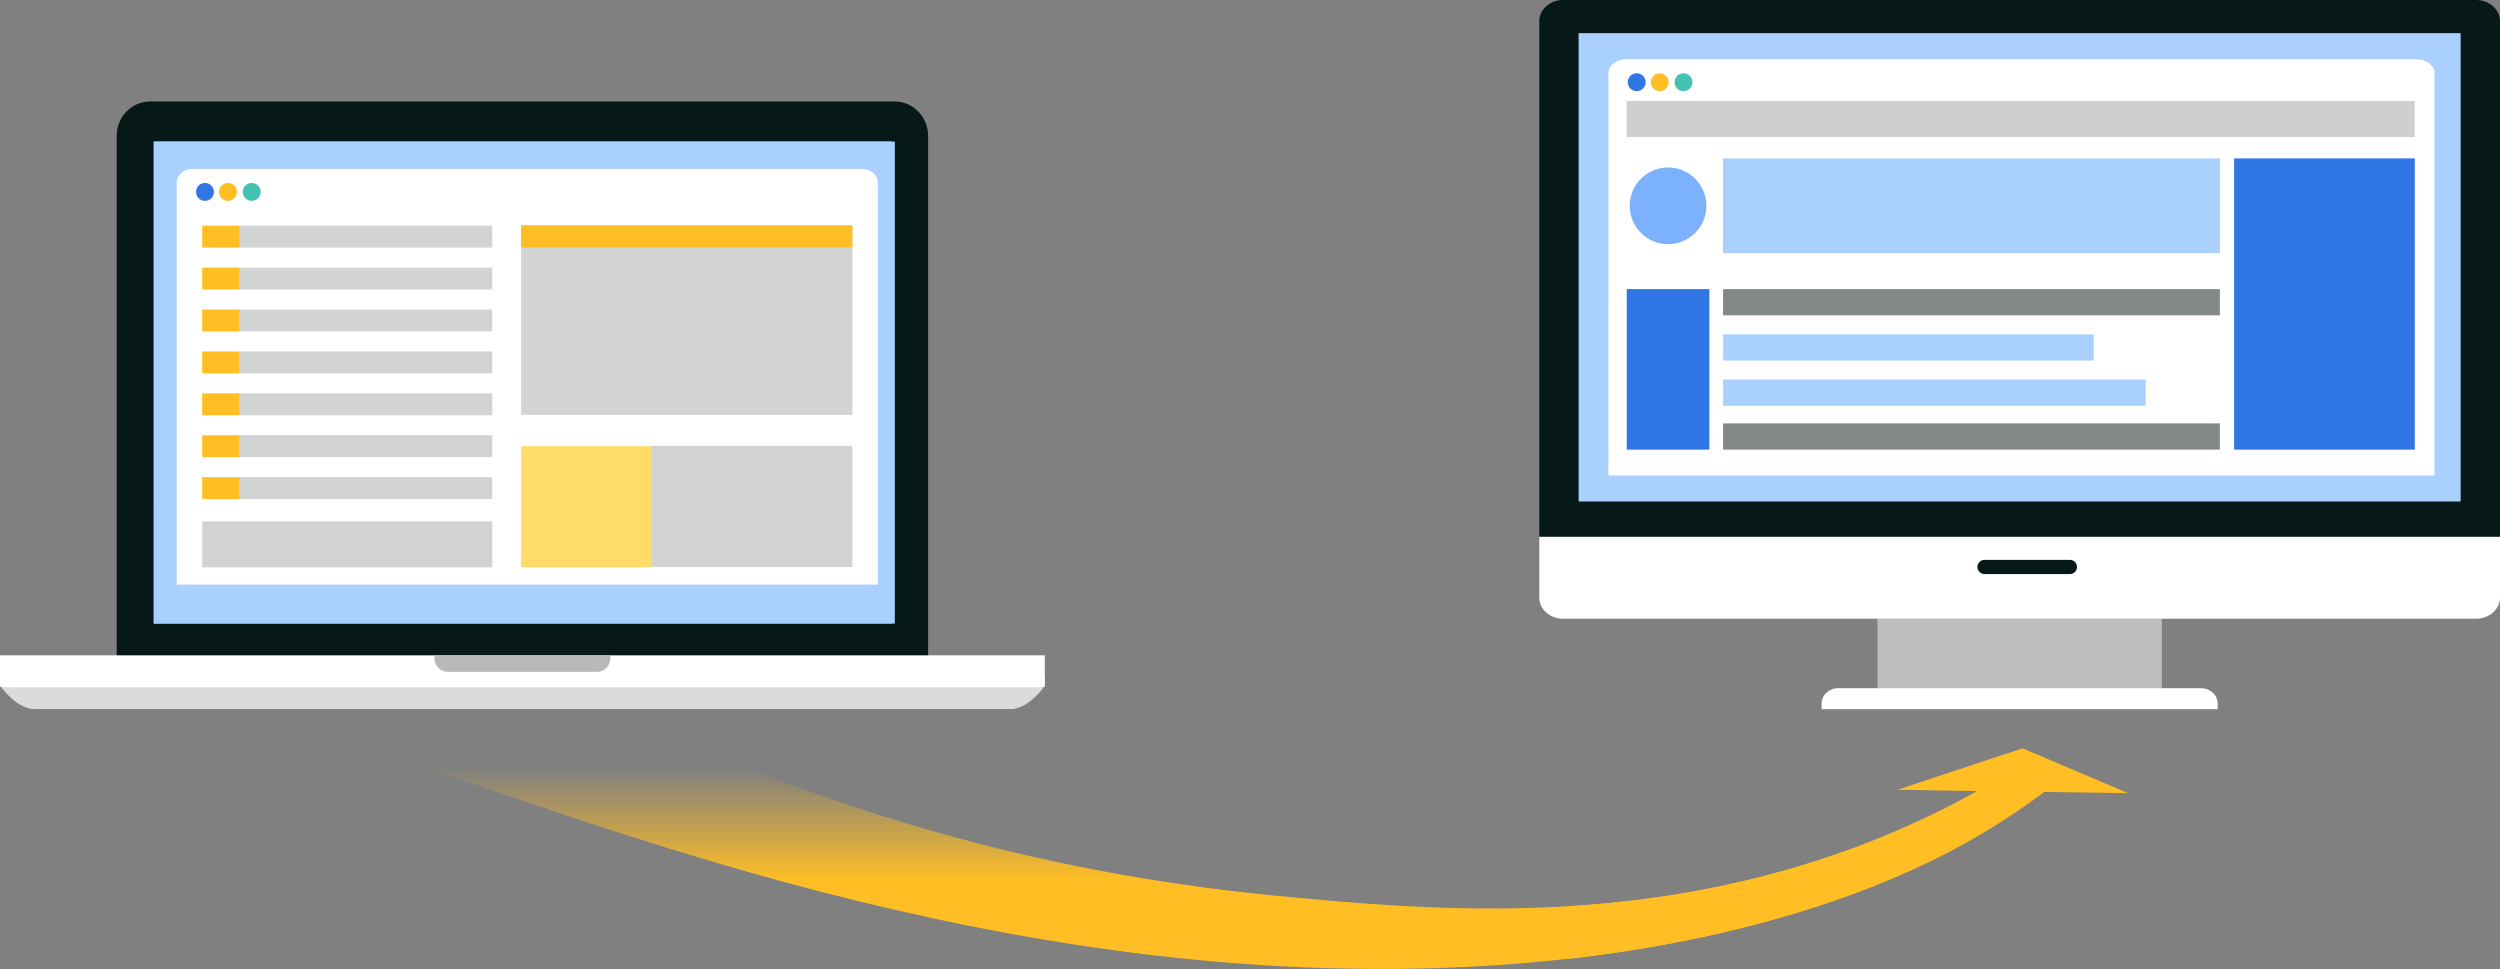 <?xml version="1.0" encoding="UTF-8"?><svg id="Layer_2" xmlns="http://www.w3.org/2000/svg" xmlns:xlink="http://www.w3.org/1999/xlink" viewBox="0 0 717.02 277.92"><rect x="0" y="0" width="717.02" height="277.92" fill="#808080" stroke="none"/><defs><style>.cls-1{fill:url(#linear-gradient);}.cls-1,.cls-2,.cls-3,.cls-4,.cls-5,.cls-6,.cls-7,.cls-8,.cls-9,.cls-10,.cls-11,.cls-12,.cls-13,.cls-14,.cls-15,.cls-16{stroke-width:0px;}.cls-17{opacity:.15;}.cls-18{opacity:.4;}.cls-2{fill:#4d2c17;}.cls-3{fill:#838988;}.cls-4{fill:#45c2b1;}.cls-5{fill:#061817;}.cls-6{fill:#d1d3d4;}.cls-7{fill:#dcdbdb;}.cls-8{fill:#d6eff6;}.cls-9{fill:#bcbec0;}.cls-10{fill:#aad0ff;}.cls-11{fill:#b9b9b9;}.cls-12{fill:#3076e5;}.cls-13{fill:#7cb2fd;}.cls-14{fill:#ffdc69;}.cls-15{fill:#fff;}.cls-16{fill:#ffbe24;}</style><linearGradient id="linear-gradient" x1="355.53" y1="214.17" x2="355.53" y2="252.52" gradientUnits="userSpaceOnUse"><stop offset=".15" stop-color="#ffbe24" stop-opacity="0"/><stop offset=".33" stop-color="#ffbe24" stop-opacity=".2"/><stop offset=".75" stop-color="#ffbe24" stop-opacity=".69"/><stop offset="1" stop-color="#ffbe24"/></linearGradient></defs><g id="Layer_1-2"><g class="cls-17"><path class="cls-2" d="m266.19,192.71c0,5.45-4.28,9.88-9.56,9.88H43.04c-5.28,0-9.57-4.43-9.57-9.88V43.61c0-5.46,4.29-9.89,9.57-9.89h213.59c5.28,0,9.56,4.43,9.56,9.89v149.1Z"/><path class="cls-2" d="m124.69,192.57c-.06.26-.1.53-.1.81,0,2.16,1.7,3.91,3.79,3.91h42.9c2.1,0,3.79-1.76,3.79-3.91,0-.28-.04-.55-.1-.81h-50.29Z"/><rect class="cls-2" x="44.11" y="45.22" width="211.7" height="138.2"/><path class="cls-2" d="m151.23,40.41c0,.8-.63,1.45-1.4,1.45s-1.4-.65-1.4-1.45.62-1.45,1.4-1.45,1.4.65,1.4,1.45Z"/><g class="cls-17"><polygon class="cls-2" points="44.11 183.42 44.15 45.28 255.81 45.22 44.11 183.42"/></g></g><path class="cls-5" d="m266.19,188.09c0,5.46-4.28,9.88-9.56,9.88H43.04c-5.28,0-9.57-4.42-9.57-9.88V38.99c0-5.46,4.29-9.88,9.57-9.88h213.59c5.28,0,9.56,4.43,9.56,9.88v149.1Z"/><path class="cls-7" d="m0,193.75v3.05h.11c5.93,7.66,10.15,6.55,11.34,6.55h138.43s118.64,0,118.64,0h21.99c2.05-.25,5.21-1.49,9.12-6.55h.03v-3.05H0Z"/><path class="cls-15" d="m0,187.96v8.96c1.11.15,2.28.24,3.5.24h292.65c1.22,0,2.41-.09,3.5-.24v-8.96H0Z"/><path class="cls-11" d="m124.69,187.96c-.06.26-.1.53-.1.82,0,2.16,1.7,3.91,3.79,3.91h42.9c2.1,0,3.79-1.75,3.79-3.91,0-.29-.04-.55-.1-.82h-50.29Z"/><rect class="cls-8" x="44.11" y="40.61" width="211.7" height="138.2"/><g class="cls-17"><polygon class="cls-15" points="44.11 178.8 44.15 40.67 255.81 40.61 44.11 178.8"/></g><rect class="cls-10" x="44.11" y="40.61" width="212.53" height="138.23"/><path class="cls-15" d="m251.77,167.66H50.69V52.33c0-2.15,2.04-3.88,4.57-3.88h191.95c2.53,0,4.57,1.73,4.57,3.88v115.33h0Z"/><circle class="cls-12" cx="58.79" cy="55.04" r="2.57"/><circle class="cls-16" cx="65.38" cy="55.04" r="2.57"/><circle class="cls-4" cx="72.2" cy="55.04" r="2.57"/><rect class="cls-6" x="68.77" y="64.74" width="72.41" height="6.27"/><rect class="cls-6" x="149.45" y="64.65" width="95.03" height="54.35"/><rect class="cls-16" x="57.99" y="64.74" width="10.78" height="6.27"/><rect class="cls-16" x="149.45" y="64.65" width="95.03" height="6.27"/><rect class="cls-16" x="57.99" y="76.76" width="10.78" height="6.27"/><rect class="cls-16" x="57.99" y="88.78" width="10.78" height="6.27"/><rect class="cls-16" x="57.99" y="100.8" width="10.78" height="6.27"/><rect class="cls-16" x="57.99" y="112.82" width="10.78" height="6.27"/><rect class="cls-16" x="57.99" y="124.84" width="10.78" height="6.27"/><rect class="cls-16" x="57.99" y="136.86" width="10.78" height="6.27"/><rect class="cls-14" x="149.45" y="127.97" width="37.25" height="34.75"/><rect class="cls-6" x="186.7" y="127.88" width="57.78" height="34.75"/><rect class="cls-6" x="68.77" y="76.76" width="72.41" height="6.27"/><rect class="cls-6" x="68.77" y="88.78" width="72.41" height="6.27"/><rect class="cls-6" x="68.77" y="100.8" width="72.41" height="6.27"/><rect class="cls-6" x="68.77" y="112.82" width="72.41" height="6.27"/><rect class="cls-6" x="68.77" y="124.84" width="72.41" height="6.27"/><rect class="cls-6" x="68.77" y="136.86" width="72.41" height="6.27"/><rect class="cls-6" x="57.99" y="149.52" width="83.19" height="13.2"/><path class="cls-1" d="m610.29,227.44l-23.99-.34c-4.29,3.21-10.93,7.9-19.67,12.98-14.23,8.27-63.39,34.66-154.23,37.57-137.71,4.41-258.16-48.75-311.64-64.31h97.5c37.36,16.57,94.17,36.4,166.86,43.47,42.98,4.18,99.47,9.14,159.46-11.14,18.67-6.31,32.91-13.45,42.46-18.83l-22.83-.38,35.83-11.89,30.25,12.86Z"/><path class="cls-16" d="m580.05,214.62l-35.83,11.89,22.83.38c-9.55,5.37-23.79,12.52-42.46,18.83-25.76,8.71-50.88,12.76-74.56,14.21v15.06c67.01-7.62,104.5-27.82,116.62-34.87,8.74-5.08,15.37-9.77,19.67-12.98l23.99.34-30.25-12.86Z"/><g id="pc"><path class="cls-9" d="m538.48,177.47v20.47h81.55v-20.47h-81.55Z"/><path class="cls-15" d="m631.26,197.38h-104.03c-2.64,0-4.78,1.96-4.78,4.38v1.65h113.59v-1.65c0-2.43-2.14-4.38-4.78-4.38Z"/><path class="cls-15" d="m441.48,153.92v17.46c0,3.36,3.06,6.08,6.86,6.08h261.82c3.78,0,6.86-2.72,6.86-6.08v-17.46h-275.53Z"/><path class="cls-5" d="m593.66,164.65h-24.47c-1.13,0-2.04-.92-2.04-2.04h0c0-1.13.92-2.04,2.04-2.04h24.47c1.13,0,2.04.92,2.04,2.04h0c0,1.13-.92,2.04-2.04,2.04Z"/><path class="cls-5" d="m717.02,153.92V6.08c0-3.36-3.08-6.08-6.86-6.08h-261.82c-3.8,0-6.86,2.72-6.86,6.08v147.84h275.53Z"/><rect class="cls-10" x="452.76" y="9.51" width="252.97" height="134.32"/></g><path class="cls-15" d="m698.22,136.36h-236.91V20.86c0-2.15,2.41-3.88,5.38-3.88h226.14c2.98,0,5.38,1.73,5.38,3.88v115.49h0Z"/><circle class="cls-12" cx="469.42" cy="23.58" r="2.57"/><circle class="cls-16" cx="476.02" cy="23.58" r="2.57"/><circle class="cls-4" cx="482.85" cy="23.58" r="2.57"/><g class="cls-18"><rect class="cls-3" x="466.57" y="28.96" width="226.01" height="10.34"/></g><rect class="cls-12" x="640.76" y="45.43" width="51.82" height="83.53"/><rect class="cls-12" x="466.57" y="82.92" width="23.68" height="46.04"/><rect class="cls-3" x="494.19" y="82.92" width="142.49" height="7.53"/><rect class="cls-3" x="494.19" y="121.43" width="142.49" height="7.53"/><rect class="cls-10" x="494.19" y="95.89" width="106.3" height="7.53"/><rect class="cls-10" x="494.19" y="108.85" width="121.21" height="7.53"/><rect class="cls-10" x="494.17" y="45.43" width="142.53" height="27.19"/><circle class="cls-13" cx="478.41" cy="59.03" r="11"/></g></svg>
